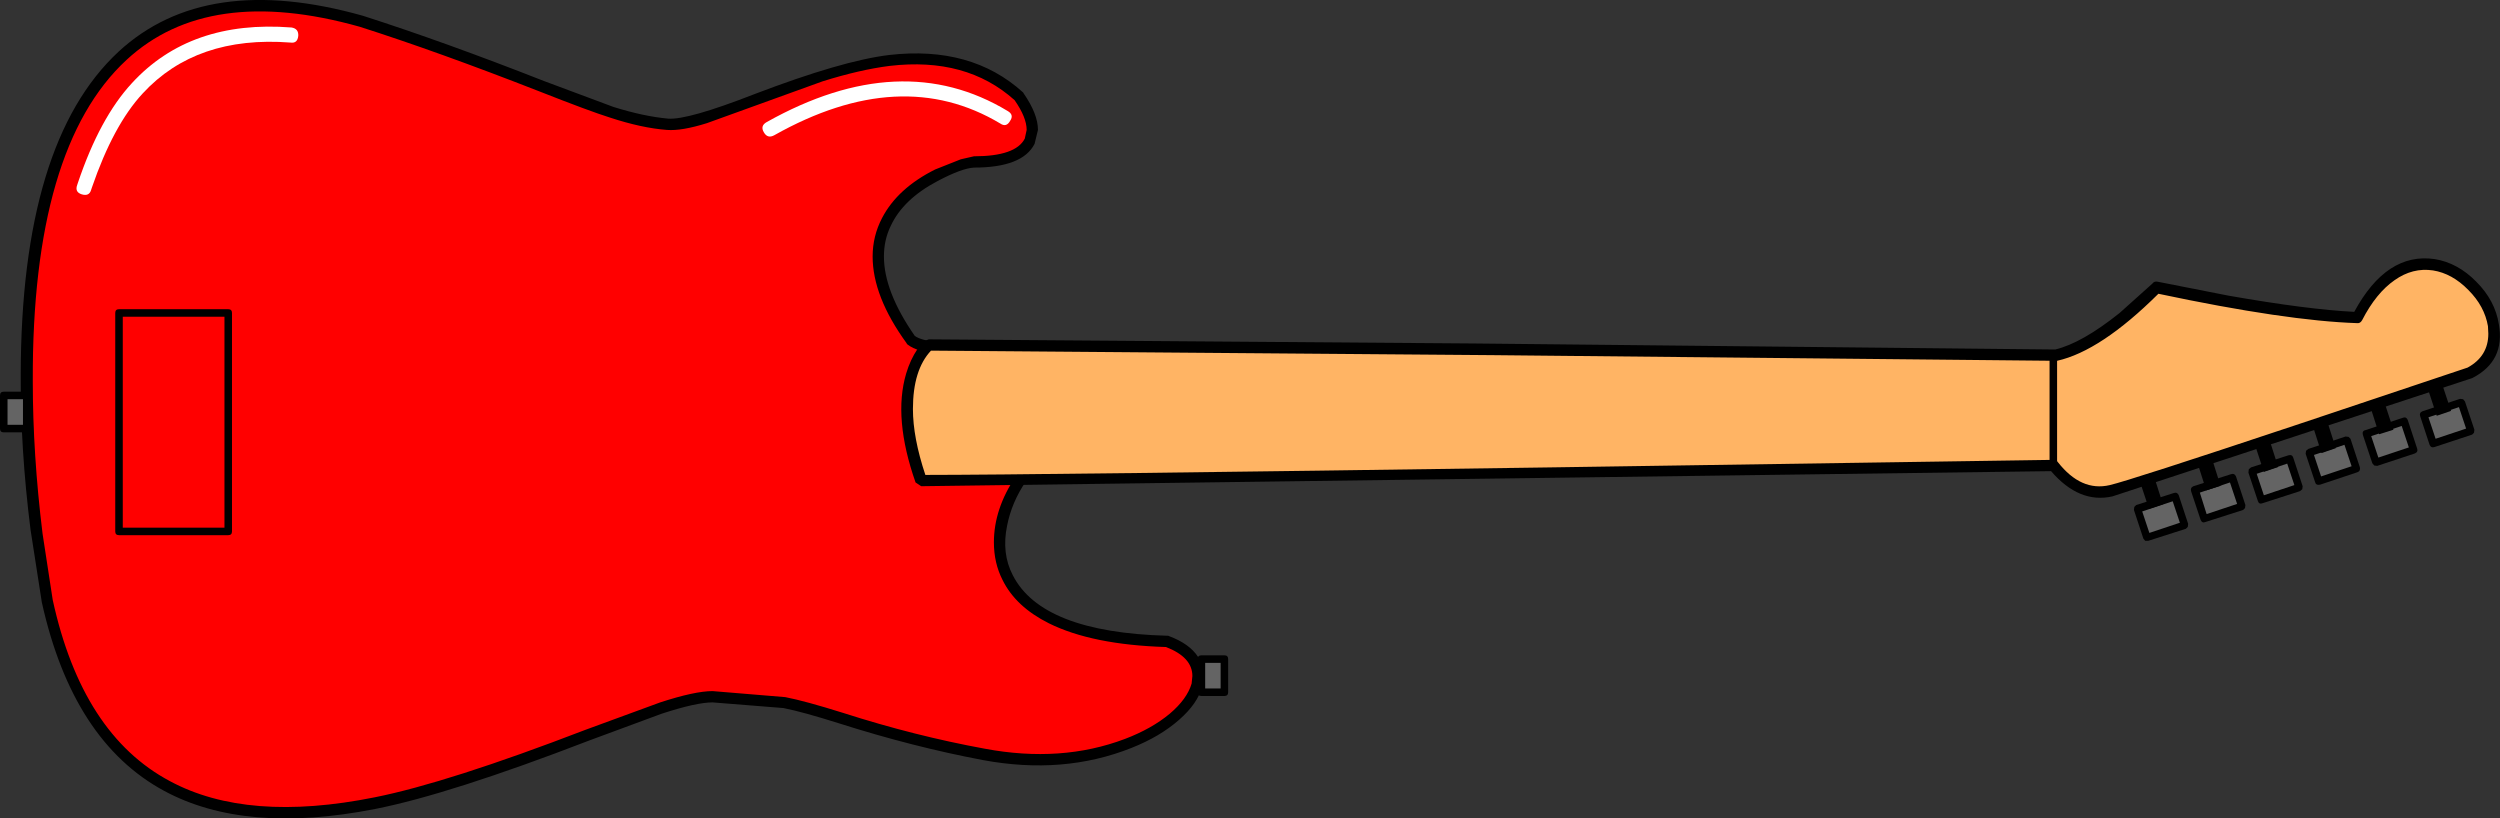 <?xml version="1.0" encoding="UTF-8" standalone="no"?>
<svg xmlns:xlink="http://www.w3.org/1999/xlink" height="108.65px" width="331.9px" xmlns="http://www.w3.org/2000/svg">
  <rect width="100%" height="100%" fill="#333333" stroke="none"/>
  <g transform="matrix(1.0, 0.0, 0.0, 1.0, 165.95, 54.3)">
    <path d="M-91.95 -42.0 Q-82.1 -38.2 -77.35 -37.8 -74.8 -37.6 -68.45 -40.0 L-56.25 -44.4 Q-48.55 -46.75 -42.95 -46.45 -35.7 -46.05 -30.65 -41.5 -26.9 -36.0 -31.05 -33.9 -33.15 -32.8 -36.65 -32.8 -37.6 -32.8 -40.25 -31.7 -43.8 -30.15 -46.1 -27.85 -53.2 -20.7 -45.0 -9.15 -43.3 -7.85 -37.45 -8.0 L-33.2 -8.1 -30.35 -7.8 -30.35 9.2 Q-32.5 12.3 -33.1 15.7 -33.75 19.55 -32.05 22.65 -27.85 30.4 -11.0 30.85 -6.8 32.4 -6.9 35.6 -7.0 38.6 -10.8 41.45 -14.8 44.5 -20.9 45.8 -27.85 47.25 -35.35 45.85 L-47.95 42.95 -55.95 40.5 Q-59.9 39.3 -62.65 38.8 L-71.35 38.2 Q-73.75 38.2 -78.75 39.9 L-89.5 43.9 Q-106.4 50.4 -116.4 52.35 -132.6 55.5 -142.85 50.55 -155.55 44.4 -159.65 25.5 -171.1 -67.85 -118.0 -51.5 -107.8 -48.2 -91.95 -42.0" fill="#ff0000" fill-rule="evenodd" stroke="none"/>
    <path d="M-41.8 -31.8 L-38.4 -33.15 -36.65 -33.55 Q-31.1 -33.55 -29.9 -35.9 L-29.65 -37.05 Q-29.65 -38.7 -31.25 -41.0 -37.65 -46.75 -47.85 -45.55 -51.8 -45.05 -56.75 -43.5 L-72.1 -37.95 Q-75.45 -36.9 -77.4 -37.05 -80.75 -37.3 -85.0 -38.7 -87.7 -39.55 -94.3 -42.15 -107.85 -47.45 -118.2 -50.75 -138.3 -56.4 -149.15 -46.35 -161.7 -34.75 -161.6 -3.75 -161.6 6.0 -160.3 16.55 L-158.95 25.35 Q-155.05 43.2 -143.4 49.4 -133.1 54.95 -116.2 51.55 -106.45 49.6 -88.25 42.6 L-78.3 38.95 Q-73.7 37.45 -71.35 37.45 L-61.7 38.25 Q-59.1 38.75 -54.0 40.35 -44.5 43.4 -35.2 45.1 -25.05 47.0 -16.6 43.8 -13.05 42.45 -10.65 40.45 -8.35 38.5 -7.75 36.45 L-7.65 35.45 Q-7.65 32.95 -11.15 31.6 -20.95 31.3 -26.7 28.45 -31.1 26.25 -32.85 22.7 -34.0 20.45 -34.0 17.7 -34.0 13.25 -31.1 8.95 L-31.1 -7.25 Q-32.3 -7.45 -35.6 -7.3 L-41.15 -7.3 Q-44.15 -7.55 -45.45 -8.55 L-45.55 -8.65 -45.6 -8.75 Q-50.1 -14.95 -50.1 -20.25 -50.1 -22.95 -48.85 -25.35 -46.8 -29.3 -41.8 -31.8 M-30.15 -42.05 L-30.1 -42.0 -30.05 -41.9 Q-28.15 -39.15 -28.15 -37.05 L-28.6 -35.2 Q-30.2 -32.05 -36.65 -32.05 -38.3 -31.95 -41.5 -30.25 -46.05 -27.85 -47.7 -24.3 -48.6 -22.45 -48.6 -20.25 -48.6 -15.6 -44.5 -9.7 -42.8 -8.5 -35.65 -8.8 L-30.05 -8.5 -29.6 -8.3 -29.6 9.4 -29.75 9.6 Q-31.65 12.4 -32.25 15.5 -33.0 19.15 -31.5 22.05 -27.65 29.65 -11.0 30.1 L-10.85 30.1 -10.75 30.15 Q-8.05 31.15 -6.9 32.9 -5.7 34.65 -6.35 36.85 -6.95 39.1 -9.4 41.25 -11.95 43.5 -15.75 45.0 -24.8 48.6 -35.5 46.6 -44.75 44.85 -54.5 41.75 -59.4 40.2 -61.95 39.7 L-71.35 38.95 Q-73.5 38.95 -78.1 40.45 L-87.7 44.0 Q-106.25 51.15 -116.15 53.1 -133.4 56.5 -144.15 50.7 -156.3 44.15 -160.4 25.65 L-161.9 16.0 Q-163.25 5.25 -163.2 -4.55 -163.15 -35.45 -150.2 -47.45 -138.65 -58.1 -117.75 -52.2 -106.85 -48.7 -93.75 -43.55 L-84.5 -40.1 Q-80.5 -38.85 -77.25 -38.55 -74.65 -38.35 -65.8 -41.8 -54.15 -46.25 -47.9 -47.0 -37.0 -48.25 -30.15 -42.05" fill="#000000" fill-rule="evenodd" stroke="none"/>
    <path d="M-165.45 -1.8 L-162.4 -1.8 -162.4 2.6 -165.45 2.6 -165.45 -1.8" fill="#646464" fill-rule="evenodd" stroke="none"/>
    <path d="M-162.9 -1.3 L-164.95 -1.3 -164.95 2.1 -162.9 2.1 -162.9 -1.3 M-165.45 -2.3 L-162.4 -2.3 Q-161.9 -2.3 -161.9 -1.8 L-161.9 2.6 Q-161.9 3.1 -162.4 3.1 L-165.45 3.1 Q-165.95 3.1 -165.95 2.6 L-165.95 -1.8 Q-165.95 -2.3 -165.45 -2.3" fill="#000000" fill-rule="evenodd" stroke="none"/>
    <path d="M-3.4 37.6 L-6.45 37.6 -6.45 33.2 -3.4 33.2 -3.4 37.6" fill="#646464" fill-rule="evenodd" stroke="none"/>
    <path d="M-3.9 37.1 L-3.9 33.7 -5.95 33.7 -5.95 37.1 -3.9 37.1 M-3.4 32.7 Q-2.9 32.7 -2.9 33.2 L-2.9 37.6 Q-2.9 38.1 -3.4 38.1 L-6.45 38.1 Q-6.95 38.1 -6.95 37.6 L-6.95 33.2 Q-6.95 32.7 -6.45 32.7 L-3.4 32.7" fill="#000000" fill-rule="evenodd" stroke="none"/>
    <path d="M161.6 -17.0 Q164.75 -14.3 165.1 -10.65 165.55 -6.7 162.0 -4.8 118.65 9.85 114.35 10.85 110.0 11.85 106.65 7.5 -21.65 9.5 -43.65 9.5 -48.35 -3.8 -42.65 -8.5 100.35 -7.5 107.0 -7.15 113.0 -8.5 120.35 -16.15 137.0 -12.5 147.0 -12.15 150.1 -18.15 154.55 -19.05 158.3 -19.85 161.6 -17.0" fill="#ffb464" fill-rule="evenodd" stroke="none"/>
    <path d="M161.65 -5.5 Q164.4 -7.0 164.4 -10.0 L164.35 -11.0 Q163.9 -13.65 161.75 -15.8 159.6 -18.0 157.05 -18.4 154.35 -18.8 151.95 -17.1 149.5 -15.4 147.65 -11.8 147.4 -11.35 147.0 -11.4 137.6 -11.7 120.6 -15.3 112.95 -7.7 107.15 -6.4 L106.95 -6.4 32.25 -7.15 -42.35 -7.75 Q-44.75 -5.2 -44.75 0.0 -44.75 3.8 -43.1 8.75 -29.15 8.75 39.95 7.75 L106.65 6.75 Q107.05 6.75 107.25 7.05 110.35 11.0 114.15 10.1 116.75 9.5 138.8 2.15 L161.65 -5.5 M162.8 -16.9 Q165.3 -14.4 165.8 -11.25 166.65 -6.4 162.35 -4.15 L162.25 -4.1 114.5 11.6 Q110.1 12.6 106.35 8.25 L-43.65 10.25 -44.4 9.75 Q-47.4 1.2 -45.65 -4.7 -45.1 -6.55 -44.15 -7.95 L-43.15 -9.05 -42.65 -9.25 29.75 -8.7 106.9 -7.9 Q110.45 -8.75 115.45 -12.75 L119.8 -16.65 Q120.05 -17.0 120.5 -16.9 L129.9 -15.05 Q140.45 -13.2 146.6 -12.9 150.9 -20.85 157.3 -19.9 160.35 -19.4 162.8 -16.9" fill="#000000" fill-rule="evenodd" stroke="none"/>
    <path d="M106.15 -7.15 L107.15 -7.15 107.15 7.5 106.15 7.5 106.15 -7.15" fill="#000000" fill-rule="evenodd" stroke="none"/>
    <path d="M-32.15 -39.55 Q-31.3 -39.05 -31.85 -38.25 -32.35 -37.35 -33.15 -37.9 -46.35 -45.8 -63.15 -36.35 -64.05 -35.85 -64.55 -36.75 -65.05 -37.6 -64.15 -38.1 -46.3 -48.1 -32.15 -39.55" fill="#ffffff" fill-rule="evenodd" stroke="none"/>
    <path d="M-126.35 -49.55 Q-126.45 -48.5 -127.4 -48.65 -139.9 -49.6 -147.0 -41.9 -150.9 -37.7 -153.75 -29.4 L-153.85 -29.1 Q-154.1 -28.2 -155.1 -28.5 -156.05 -28.8 -155.7 -29.75 L-155.6 -30.05 Q-152.7 -38.65 -148.45 -43.25 -140.7 -51.7 -127.25 -50.65 -126.3 -50.5 -126.35 -49.55" fill="#ffffff" fill-rule="evenodd" stroke="none"/>
    <path d="M122.85 11.6 L124.1 15.45 119.1 17.05 117.85 13.25 122.85 11.6" fill="#646464" fill-rule="evenodd" stroke="none"/>
    <path d="M123.45 15.1 L122.5 12.25 118.45 13.6 119.4 16.45 123.45 15.1 M122.65 11.15 Q123.1 11.0 123.3 11.45 L124.55 15.25 124.5 15.65 124.25 15.9 119.25 17.5 118.85 17.5 118.6 17.2 117.35 13.4 117.4 13.0 117.65 12.75 122.65 11.15" fill="#000000" fill-rule="evenodd" stroke="none"/>
    <path d="M130.4 9.1 L131.65 12.95 126.65 14.55 125.4 10.75 130.4 9.1" fill="#646464" fill-rule="evenodd" stroke="none"/>
    <path d="M127.0 13.95 L131.05 12.6 130.1 9.75 126.1 11.1 127.0 13.95 M126.85 15.0 Q126.4 15.2 126.2 14.7 L124.95 10.95 Q124.8 10.45 125.25 10.25 L130.25 8.65 Q130.7 8.5 130.9 8.95 L132.15 12.75 132.1 13.15 131.85 13.4 126.85 15.0" fill="#000000" fill-rule="evenodd" stroke="none"/>
    <path d="M138.0 6.6 L139.25 10.45 134.3 12.05 133.05 8.25 138.0 6.6" fill="#646464" fill-rule="evenodd" stroke="none"/>
    <path d="M138.65 10.1 L137.7 7.25 133.65 8.6 134.6 11.45 138.65 10.1 M137.85 6.15 Q138.35 6.0 138.5 6.45 L139.75 10.25 139.7 10.65 139.4 10.9 134.45 12.5 Q133.95 12.7 133.8 12.2 L132.55 8.45 132.6 8.0 132.9 7.75 137.85 6.15" fill="#000000" fill-rule="evenodd" stroke="none"/>
    <path d="M145.6 4.1 L146.85 7.95 141.9 9.55 140.65 5.75 145.6 4.1" fill="#646464" fill-rule="evenodd" stroke="none"/>
    <path d="M145.3 4.75 L141.25 6.1 142.2 8.95 146.25 7.6 145.3 4.75 M145.45 3.65 L145.85 3.7 146.1 3.95 147.35 7.75 Q147.45 8.25 147.0 8.4 L142.05 10.05 Q141.5 10.15 141.4 9.7 L140.15 5.95 140.2 5.55 140.5 5.3 145.45 3.65" fill="#000000" fill-rule="evenodd" stroke="none"/>
    <path d="M153.25 1.6 L154.5 5.45 149.5 7.05 148.25 3.25 153.25 1.6" fill="#646464" fill-rule="evenodd" stroke="none"/>
    <path d="M148.85 3.6 L149.8 6.45 153.85 5.1 152.9 2.25 148.85 3.6 M153.1 1.15 Q153.5 1.0 153.7 1.45 L154.95 5.25 Q155.1 5.7 154.65 5.9 L149.65 7.55 149.25 7.5 149.0 7.2 147.75 3.45 Q147.6 2.9 148.1 2.8 L153.1 1.15" fill="#000000" fill-rule="evenodd" stroke="none"/>
    <path d="M160.85 -0.85 L162.1 2.95 157.1 4.6 155.85 0.75 160.85 -0.85" fill="#646464" fill-rule="evenodd" stroke="none"/>
    <path d="M157.4 3.95 L161.45 2.6 160.5 -0.25 156.45 1.1 157.4 3.95 M160.65 -1.35 L161.05 -1.3 161.3 -1.0 162.55 2.75 162.5 3.15 162.25 3.4 157.25 5.05 Q156.8 5.2 156.6 4.75 L155.35 0.95 Q155.2 0.5 155.65 0.3 L160.65 -1.35" fill="#000000" fill-rule="evenodd" stroke="none"/>
    <path d="M118.15 9.65 L120.05 9.05 121.2 12.65 119.35 13.25 118.15 9.65" fill="#000000" fill-rule="evenodd" stroke="none"/>
    <path d="M125.8 7.2 L127.7 6.55 128.85 10.2 126.95 10.8 125.8 7.2" fill="#000000" fill-rule="evenodd" stroke="none"/>
    <path d="M133.4 4.7 L135.35 4.1 136.5 7.7 134.6 8.35 133.4 4.7" fill="#000000" fill-rule="evenodd" stroke="none"/>
    <path d="M141.1 2.25 L143.0 1.6 144.15 5.2 142.25 5.85 141.1 2.25" fill="#000000" fill-rule="evenodd" stroke="none"/>
    <path d="M148.75 -0.25 L150.6 -0.9 151.8 2.75 149.9 3.35 148.75 -0.25" fill="#000000" fill-rule="evenodd" stroke="none"/>
    <path d="M158.25 -3.35 L159.45 0.25 157.55 0.9 156.35 -2.75 158.25 -3.35" fill="#000000" fill-rule="evenodd" stroke="none"/>
    <path d="M-136.15 -12.25 L-149.65 -12.25 -149.65 15.75 -136.15 15.75 -136.15 -12.25 M-150.15 -13.25 L-135.65 -13.25 Q-135.15 -13.25 -135.15 -12.75 L-135.15 16.25 Q-135.15 16.75 -135.65 16.75 L-150.15 16.75 Q-150.65 16.75 -150.65 16.25 L-150.65 -12.75 Q-150.65 -13.25 -150.15 -13.25" fill="#000000" fill-rule="evenodd" stroke="none"/>
  </g>
</svg>

